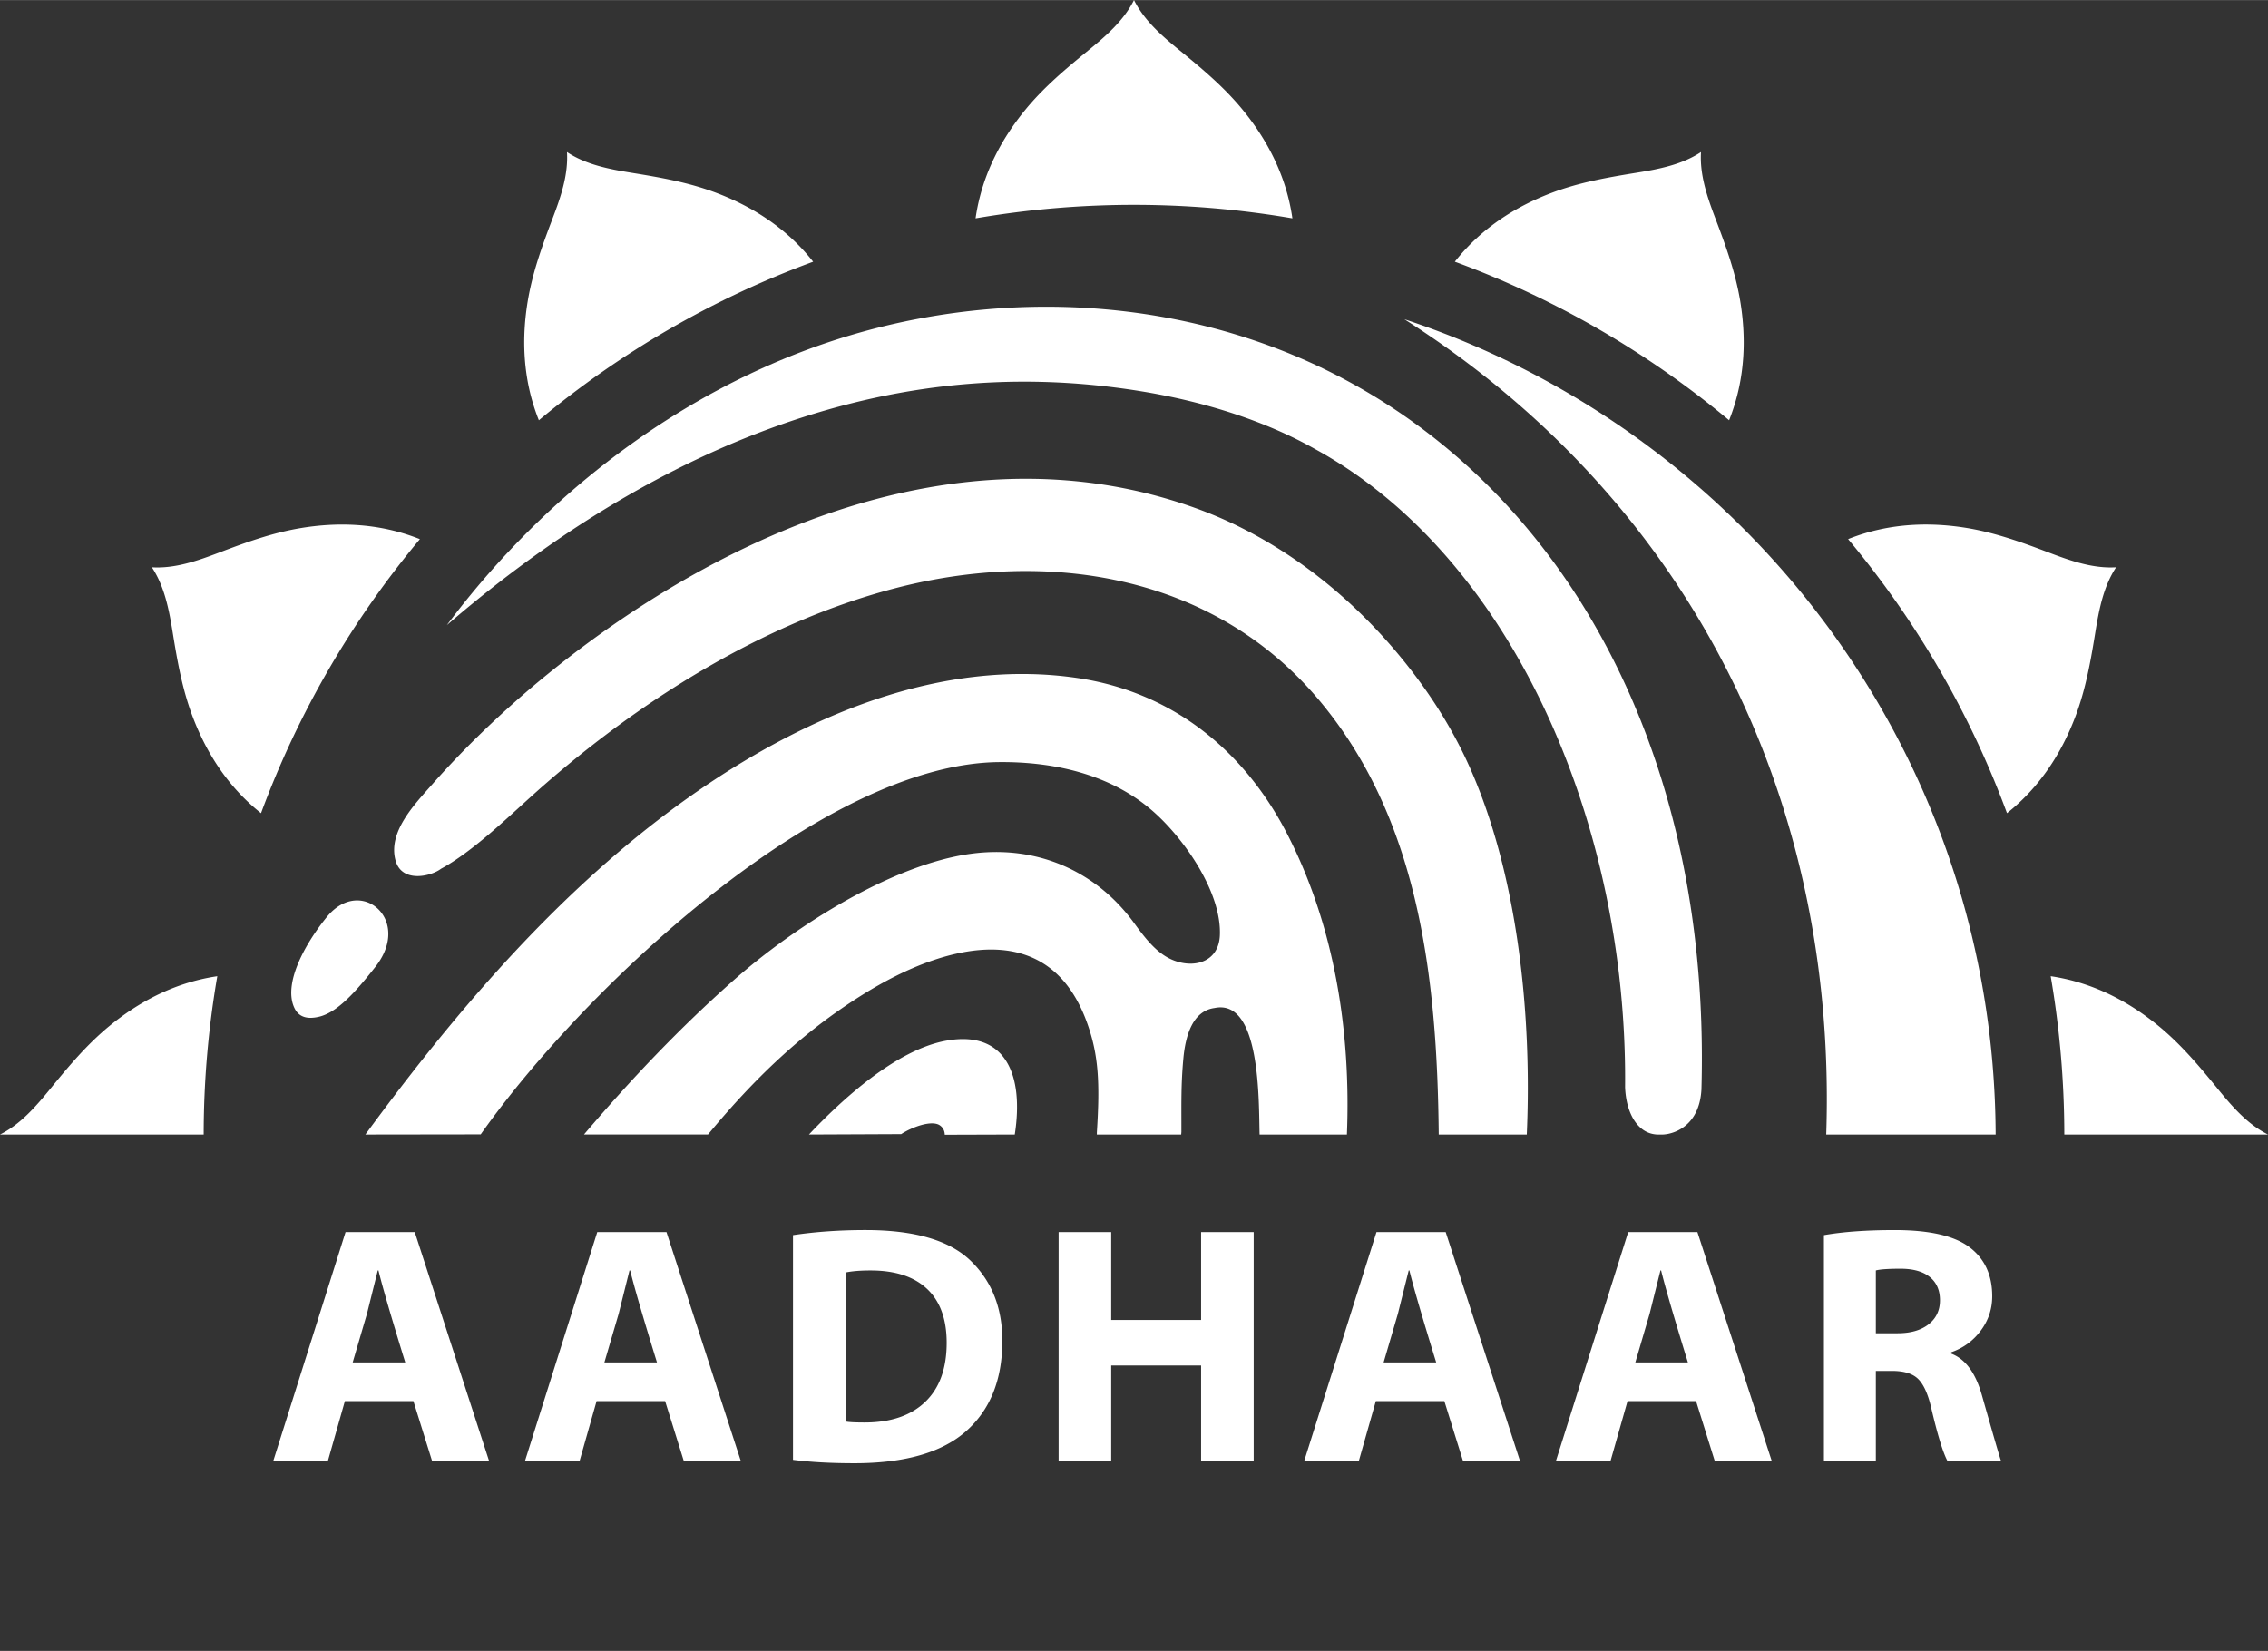 <svg height="1820" viewBox="0 0 2500 1819.802" width="2500" xmlns="http://www.w3.org/2000/svg">
    <rect x="0" y="0" width="2500" height="1819.802" fill="#333333" stroke="none"/>
    <g clip-rule="evenodd" fill-rule="evenodd">
        <path
            d="m0 1250.55c22.28-11.12 39.1-30.29 55.76-50.78 20.33-24.94 40.25-48.64 64.92-68.91 29.57-24.26 69.11-47.48 118.85-54.83a1031.412 1031.412 0 0 0 -15 174.52zm167.44-625.27.03.02-.02-.03c24.87 1.51 49.03-6.68 73.69-16.08 30.07-11.44 59.18-21.99 90.67-27.21 37.92-6.25 84.05-6.54 131.02 12.25-74.47 89.15-134.11 191.09-175.11 302.1-39.43-31.25-62.08-71.17-75.57-106.99-11.23-29.9-16.64-60.38-21.77-92.15-4.2-26.09-9.18-51.12-22.94-71.91zm457.54-457.73.01.02v-.03c20.77 13.76 45.8 18.75 71.87 22.94 31.76 5.14 62.24 10.55 92.11 21.79 35.98 13.54 76.06 36.36 107.36 76.14-111.07 40.83-213.09 100.4-302.34 174.78-18.83-47.03-18.56-93.24-12.29-131.21 5.22-31.5 15.76-60.62 27.2-90.7 9.42-24.68 17.6-48.86 16.08-73.73zm625-167.55v.03l.03-.03c11.1 22.31 30.28 39.14 50.76 55.8 24.93 20.35 48.62 40.28 68.88 64.95 24.4 29.77 47.76 69.64 54.95 119.84a1032.405 1032.405 0 0 0 -349.23.01c7.2-50.21 30.54-90.08 54.96-119.85 20.26-24.67 43.95-44.6 68.88-64.95 20.49-16.66 39.66-33.49 50.77-55.8zm625 167.54v.03l.02-.02c-1.52 24.87 6.67 49.04 16.08 73.72 11.42 30.08 21.98 59.2 27.2 90.7 6.25 37.96 6.52 84.17-12.3 131.2-89.23-74.38-191.27-133.93-302.32-174.78 31.3-39.77 71.38-62.58 107.35-76.13 29.88-11.25 60.36-16.66 92.12-21.8 26.07-4.18 51.1-9.17 71.85-22.92zm457.55 457.72-.02.02h.03c-13.74 20.78-18.72 45.81-22.92 71.9-5.14 31.76-10.55 62.25-21.77 92.14-13.49 35.83-36.14 75.74-75.58 106.99-40.98-111.01-100.63-212.95-175.1-302.1 46.98-18.78 93.08-18.5 131.02-12.25 31.48 5.23 60.6 15.78 90.66 27.22 24.66 9.41 48.82 17.6 73.68 16.08zm-72.08 450.75c49.73 7.36 89.29 30.57 118.86 54.84 24.67 20.26 44.59 43.96 64.93 68.91 16.64 20.48 33.47 39.66 55.76 50.78h-224.53c-.06-59.5-5.24-117.8-15.02-174.53zm-712.43-724.21c377.42 124.72 650.19 479.8 651.77 898.77h-186.75c12.37-365.98-147.3-696.31-465.02-898.77z"
            fill="white" />
        <path
            d="m1585.91 1250.55h97.05c4.7-105.5-4.35-230.5-38.46-339.65-6.73-21.53-14.44-42.45-23.19-62.4-20.65-47.16-48.45-89.86-81.59-129.32-36.83-43.82-80.73-83.24-130.21-114.29a488.13 488.13 0 0 0 -45.37-25.26v-.02a456.484 456.484 0 0 0 -48.07-20.23l-.06-.03c-189.01-67.13-380.17-19.39-540.52 67.88-31.26 17-61.35 35.51-90 54.94-28.64 19.43-55.9 39.83-81.54 60.64h-.02l-.03.04c-30.44 24.7-68.54 58.49-106.23 98.45a933.873 933.873 0 0 0 -21.88 23.97c-19.09 21.62-48.47 51.95-39.76 83.32 6.91 24.88 38.98 17.54 50.17 8.96 17.14-9.2 35.98-23.79 52.1-37.44 21.83-18.48 42.43-38.37 64.04-57.11 87.4-75.8 178.51-134.25 268.23-173.81 19.56-8.61 39.14-16.38 58.65-23.23 19.45-6.84 38.8-12.76 57.97-17.74l.09-.02c166.97-43.39 348.41-15.27 464.58 120.94 111.91 131.22 132.34 306.87 134.05 481.41zm-1204.26-148.32c10.42-9.74 21.05-22.44 32.13-36.52 15.49-19.66 17.04-38.7 10.93-52.44-2.29-5.13-5.66-9.54-9.75-12.97-4.05-3.39-8.84-5.81-14.01-6.99-12.63-2.89-27.74 1.62-40.54 17.24-14.5 17.66-34.53 47.82-38.62 74.51-.76 5.01-.97 9.87-.45 14.43.5 4.45 1.68 8.67 3.68 12.51l.01.05.01-.01c3.27 6.27 8.78 9.57 16.12 9.85 1.53.05 3.19-.01 4.94-.21 1.73-.18 3.59-.52 5.58-.99v.01l.08-.02c9.9-2.37 19.78-9.02 29.89-18.45zm1006.79 148.32h96.26c4.57-113.7-13.74-231.15-66.59-332.76-48.06-92.44-127.52-155.28-230.38-170.47-150.16-22.16-301.68 41.42-429.77 132.42-139.47 99.07-254.6 233.6-355.21 370.81l127.15-.17c114.48-162.33 377.8-408.76 571.48-410.38 61.73-.52 124.48 13.99 170.88 55.4 33.63 30.01 74.38 88.29 72.39 135.58-1.18 28.05-26.06 36.65-49.92 27.97-18.53-6.76-31.63-23.71-44.6-41.52-42.15-57.89-107.87-86.22-179.98-76.35-86 11.77-192.6 78.57-261.36 139.32-59.3 52.41-113.72 109.76-165.08 170.14h136.71c50.11-60.5 103.02-112.11 171.03-154.5 21.54-13.41 48.04-27.6 75.9-37.17 70.28-24.18 140.23-18.06 171.27 69.5 12.21 34.42 14 64.6 10.44 119.94l-.01 2.24h92.97l.23-2.84c.07-30.29-.58-50.71 2.15-80.73 2.35-25.88 10.39-52.7 34.41-55.88 51.07-10.71 48.62 102.93 49.63 139.45zm-655.28 293.88h-75.54l-18.71 65.85h-60.2l79.65-252.17h76.3l81.9 252.17h-62.84zm-66.94-42.66h57.96c-15.21-49.25-25.06-83.05-29.55-101.38h-.75l-11.96 47.89zm-210.52 42.66h-75.54l-18.71 65.85h-60.2l79.65-252.17h76.28l81.91 252.17h-62.84zm-66.94-42.66h57.95c-15.2-49.25-25.05-83.05-29.53-101.38h-.75l-11.96 47.89zm485.36 107.38v-247.69c24.93-3.73 51.61-5.59 80.04-5.59 53.73 0 92.31 11.2 115.69 33.73 23.36 22.51 35.03 51.93 35.03 88.22 0 42.9-13.28 76.15-39.9 99.72s-67.69 35.35-123.17 35.35c-25.67 0-48.24-1.24-67.69-3.74zm57.97-206.51v164.23c3.24.75 10.23 1.14 20.95 1.14 28.78 0 51.11-7.61 66.87-22.77 15.77-15.15 23.62-36.85 23.62-65.15 0-25.95-7.17-45.71-21.56-59.3s-35.16-20.39-62.21-20.39c-11.34-.01-20.56.74-27.67 2.24zm234.82-44.53h57.97v96.89h99.1v-96.89h57.96v252.17h-57.96v-105.13h-99.1v105.13h-57.97zm425.2 186.32h-75.54l-18.71 65.85h-60.21l79.65-252.17h76.29l81.89 252.17h-62.83zm-66.94-42.66h57.95c-15.2-49.25-25.06-83.05-29.54-101.38h-.75l-11.97 47.89zm344.4 42.66h-75.54l-18.71 65.85h-60.2l79.65-252.17h76.29l81.89 252.17h-62.82zm-66.95-42.66h57.96c-15.2-49.25-25.05-83.05-29.54-101.38h-.74l-11.97 47.89zm207.9 108.51v-248.81c21.19-3.73 47.25-5.59 78.16-5.59 38.15 0 65.57 6.29 82.27 18.89 16.71 12.59 25.06 30.62 25.06 54.06 0 13.97-4.17 26.56-12.59 37.85-8.41 11.29-19.33 19.28-32.66 23.89v1.5c15.71 5.86 27.05 21.32 34.03 46.38 12.83 45.16 19.82 69.1 20.95 71.85h-59.09c-4.99-9.35-10.97-28.93-17.95-58.74-3.5-14.97-8.23-25.44-14.21-31.43-5.99-5.99-15.58-8.99-28.81-8.99h-17.94v99.15h-57.22zm57.22-209.89v69.22h23.93c14.47 0 25.86-3.31 34.22-9.87 8.35-6.55 12.53-15.33 12.53-26.43 0-11.11-3.75-19.71-11.29-25.76-7.54-6.06-18.26-9.05-32.1-9.05-13.59.01-22.68.64-27.29 1.89zm-1026.29-149.61 77.15-.24c10.14-65.2-9.69-115.38-75.6-103.42-55.56 10.1-115.23 65.31-151.28 103.42l101.72-.45c11.34-7.46 33.52-15.95 42.63-9.62 3.42 2.38 5.2 5.73 5.38 10.31zm787.23-.18.7-.03h.35c10.14.56 27.77-4.12 37.94-21.28 2.03-3.43 3.76-7.35 5.08-11.8 1.35-4.53 2.28-9.67 2.67-15.43h.02l.06-1.19c7.71-269.68-74.85-492.93-215.01-644.62-27.22-29.44-56.67-56.23-88.06-80.16-31.37-23.9-64.67-44.92-99.63-62.83v.01l-.55-.29-.02-.01c-117.82-60.23-251.43-83.37-382.6-72.25a757.862 757.862 0 0 0 -76.14 10.35c-25.18 4.71-50.18 10.75-74.78 18.01l-.34.11c-134.89 39.91-260.4 119.14-362.69 223.11a944.96 944.96 0 0 0 -56.97 63.39 951.626 951.626 0 0 0 -26.12 33.32c71.74-61.91 148.68-116.22 229.18-159.38 18.13-9.72 36.37-18.84 54.65-27.31a965.09 965.09 0 0 1 55.58-23.67l.06-.02.05-.02c71.11-27.65 141.22-45.29 211.34-53.17 70.13-7.88 140.29-6 211.54 5.33 50.72 8.07 100.2 21.35 144.79 39.94 8.64 3.59 17.17 7.43 25.5 11.47 8.22 3.98 16.31 8.24 24.25 12.71h.02l.12.06v.01c156.98 85.99 266.04 262.46 314.07 461.7 9.37 38.85 16.42 78.55 21.05 118.53 4.62 39.98 6.84 80.37 6.56 120.72v.02l-.02 2.31c.8 21.59 8.19 39.64 20.85 47.76 2.37 1.51 4.92 2.69 7.64 3.45h.02c2.79.79 5.73 1.18 8.84 1.15z"
            fill="white" />
    </g>
</svg>